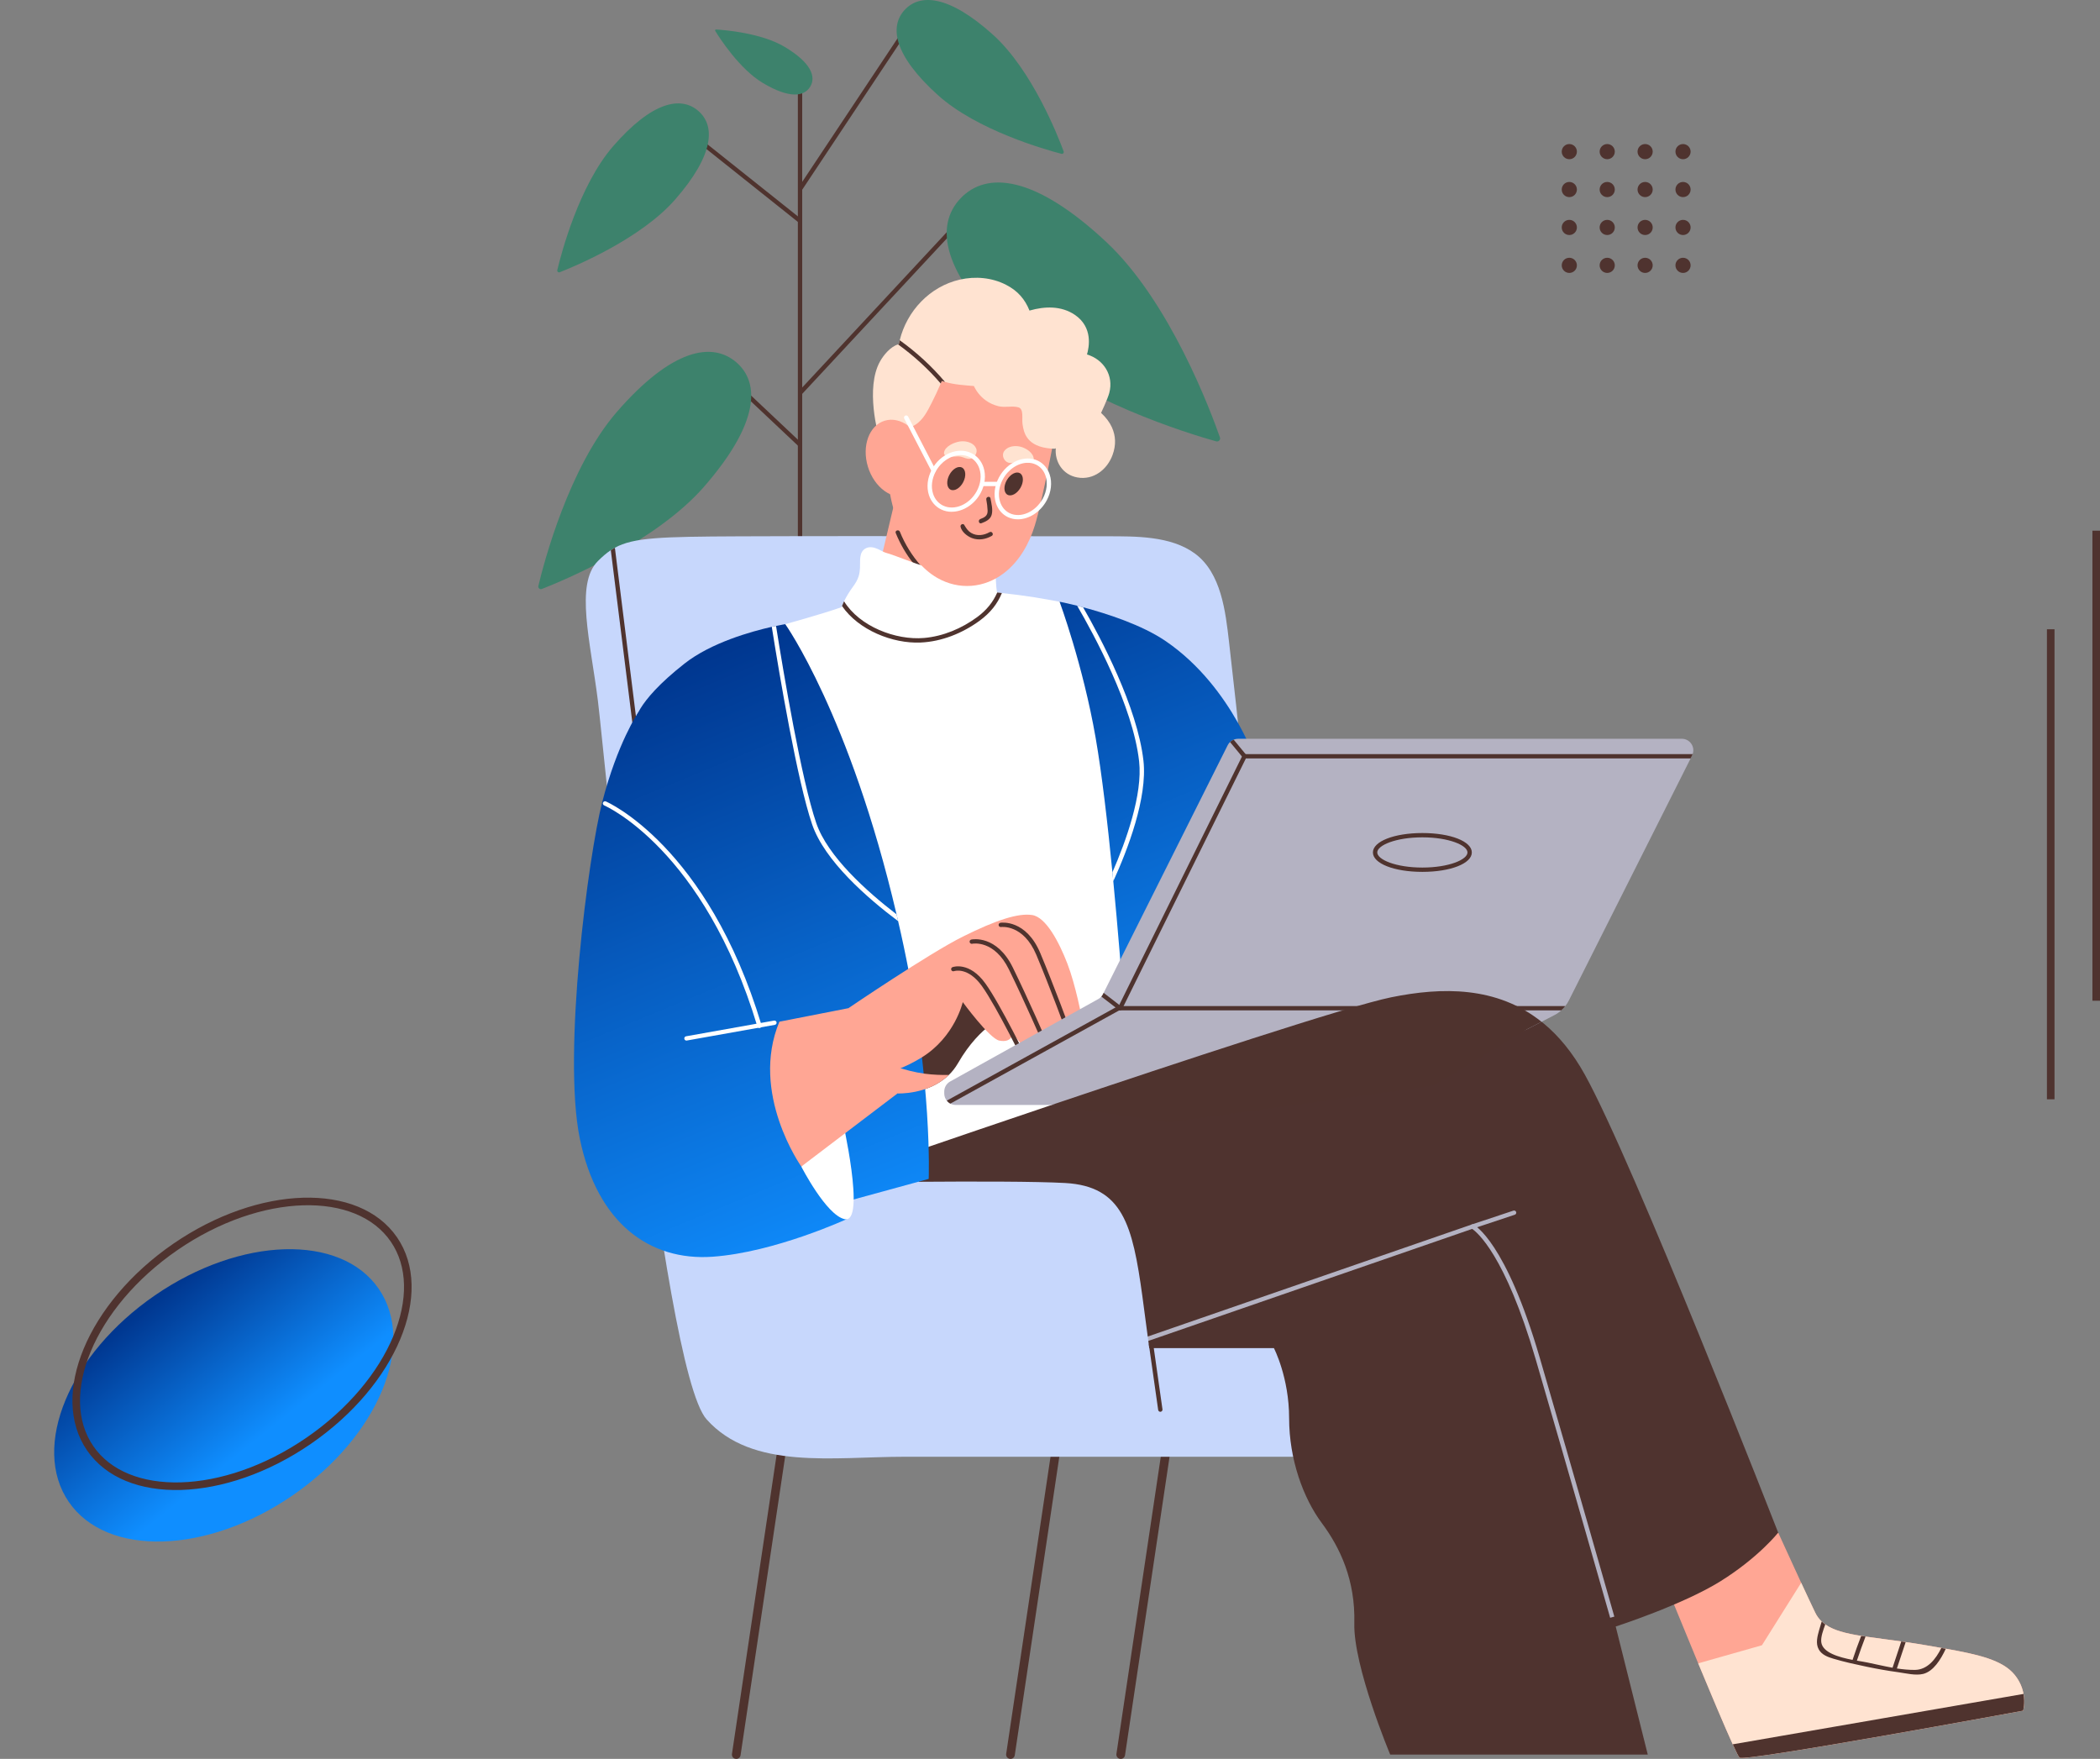 <?xml version="1.0" encoding="UTF-8"?> <svg xmlns="http://www.w3.org/2000/svg" width="277" height="232" viewBox="0 0 277 232" fill="none"><rect x="0" y="0" width="277" height="232" fill="#808080" stroke="none"/> <line x1="276.5" y1="70" x2="276.5" y2="132" stroke="#4F332F"></line> <line x1="270.5" y1="83" x2="270.5" y2="145" stroke="#4F332F"></line> <ellipse cx="29.516" cy="184.052" rx="24.808" ry="16.016" transform="rotate(-34.52 29.516 184.052)" fill="url(#paint0_linear_970_360)"></ellipse> <path d="M51.952 163.479C54.33 166.936 54.35 171.615 52.333 176.452C50.319 181.283 46.293 186.202 40.716 190.038C35.139 193.874 29.105 195.873 23.873 196.026C18.635 196.18 14.273 194.487 11.895 191.03C9.517 187.573 9.497 182.894 11.514 178.057C13.528 173.226 17.554 168.307 23.131 164.471C28.708 160.635 34.742 158.635 39.974 158.482C45.212 158.329 49.574 160.022 51.952 163.479Z" stroke="#4F332F"></path> <g clip-path="url(#clip0_970_360)"> <path d="M96.169 49.441L95.775 49.854L105.331 58.858L105.725 58.445L96.169 49.441Z" fill="#4F332E"></path> <path d="M92.889 64.175C86.518 71.49 74.33 76.568 71.474 77.688C71.214 77.792 70.946 77.56 71.011 77.289C71.718 74.323 75.022 61.616 81.393 54.3C88.643 45.977 93.942 45.057 97.117 47.783C100.292 50.51 100.137 55.851 92.889 64.172V64.175Z" fill="#3D826C"></path> <path d="M129.076 26.12L105.323 51.642L105.744 52.028L129.497 26.507L129.076 26.12Z" fill="#4F332E"></path> <path d="M145.946 31.942C154.311 39.771 159.726 54.292 160.915 57.692C161.025 58.003 160.739 58.304 160.42 58.216C156.931 57.24 142.011 52.731 133.646 44.902C124.129 35.996 123.301 29.742 126.699 26.165C130.096 22.587 136.432 23.036 145.949 31.942H145.946Z" fill="#3D826C"></path> <path d="M105.814 10.319H105.241V73.536H105.814V10.319Z" fill="#4F332E"></path> <path d="M90.225 16.571L89.867 17.015L105.348 29.351L105.706 28.907L90.225 16.571Z" fill="#4F332E"></path> <path d="M119.288 3.712L105.29 24.78L105.769 25.094L119.766 4.026L119.288 3.712Z" fill="#4F332E"></path> <path d="M89.085 26.284C84.549 31.493 75.874 35.108 73.84 35.906C73.655 35.978 73.465 35.816 73.51 35.621C74.014 33.509 76.364 24.465 80.903 19.256C86.063 13.332 89.838 12.675 92.096 14.617C94.358 16.559 94.248 20.36 89.085 26.284Z" fill="#3D826C"></path> <path d="M100.622 10.944C97.551 9.108 94.931 5.038 94.344 4.081C94.291 3.993 94.358 3.881 94.46 3.889C95.587 3.958 100.434 4.349 103.505 6.185C106.998 8.273 107.668 10.124 106.87 11.436C106.074 12.75 104.113 13.029 100.619 10.941L100.622 10.944Z" fill="#3D826C"></path> <path d="M123.714 12.545C128.845 17.179 137.893 19.738 140.007 20.288C140.2 20.339 140.368 20.153 140.301 19.967C139.548 17.929 136.124 9.228 130.994 4.594C125.156 -0.676 121.33 -0.878 119.32 1.317C117.311 3.511 117.876 7.273 123.711 12.545H123.714Z" fill="#3D826C"></path> <path d="M266.855 225.642C266.855 225.642 230.185 232.407 229.461 231.838C229.105 231.553 226.514 225.451 224.001 219.396C221.461 213.276 219.001 207.208 219.001 207.208L234.554 202.159C234.554 202.159 236.103 205.564 237.582 208.764C238.265 210.238 238.93 211.661 239.428 212.693C241.006 215.968 245.735 215.585 254.051 217.013C259.849 218.016 263.868 218.625 265.733 220.902C267.597 223.179 266.855 225.645 266.855 225.645V225.642Z" fill="#FFA694"></path> <path d="M97.117 232C97.091 232 97.061 232 97.031 231.995C96.718 231.949 96.501 231.659 96.549 231.348L102.695 190.167C102.741 189.856 103.036 189.643 103.346 189.689C103.66 189.734 103.877 190.024 103.829 190.335L97.683 231.519C97.64 231.8 97.396 232.005 97.117 232.005V232Z" fill="#4F332E"></path> <path d="M147.83 232C147.803 232 147.774 232 147.744 231.995C147.431 231.949 147.214 231.659 147.262 231.348L153.408 190.167C153.454 189.856 153.748 189.643 154.059 189.689C154.373 189.734 154.59 190.024 154.541 190.335L148.395 231.519C148.352 231.8 148.109 232.005 147.83 232.005V232Z" fill="#4F332E"></path> <path d="M133.287 232C133.26 232 133.231 232 133.201 231.995C132.888 231.949 132.671 231.659 132.719 231.348L138.865 190.167C138.911 189.856 139.203 189.643 139.516 189.689C139.83 189.734 140.047 190.024 139.999 190.335L133.852 231.519C133.81 231.8 133.566 232.005 133.287 232.005V232Z" fill="#4F332E"></path> <path d="M176.731 180.666V192.149H119.291C109.927 192.149 99.221 193.947 93.2 187.212C87.18 180.477 79.823 100.102 78.864 92.417C77.907 84.732 75.807 77.044 78.864 74.009C79.442 73.434 79.981 72.956 80.568 72.57C80.744 72.456 80.924 72.349 81.106 72.246C83.571 70.897 87.18 70.788 97.404 70.743C108.317 70.697 119.234 70.719 130.147 70.727C135.428 70.727 140.717 70.732 146.003 70.737C149.719 70.743 154.416 70.657 157.615 73.014C161.095 75.571 161.658 80.713 162.11 84.633C163.6 97.625 164.117 103.233 164.117 103.233L171.405 164.455L176.731 180.663V180.666Z" fill="#C7D7FC"></path> <path d="M84.501 99.432L83.933 99.501L80.568 72.57C80.744 72.456 80.924 72.349 81.106 72.246L84.501 99.432Z" fill="#4F332E"></path> <path d="M117.93 66.513L115.564 76.475L122.516 82.596L126.889 81.742L128.823 74.554L117.93 66.513Z" fill="#FFA694"></path> <path d="M121.493 74.642C120.32 73.315 119.376 71.809 118.699 70.136C118.562 69.798 118.013 69.968 118.152 70.309C118.747 71.775 119.532 73.118 120.494 74.334C120.812 74.483 121.147 74.576 121.493 74.639V74.642Z" fill="#4F332E"></path> <path d="M150.665 148.133C148.527 149.681 145.697 150.609 143.267 151.617C140.462 152.78 137.619 153.82 134.728 154.738C131.816 155.666 128.748 156.714 125.713 157.18C125.008 157.289 124.405 157.265 123.907 156.701C123.017 155.693 122.6 153.854 122.072 152.631L118.24 143.68C118.189 143.565 118.216 143.459 118.281 143.379C115.309 136.08 111.588 114.296 109.399 106.747C107.122 98.897 104.726 91.079 102.219 83.296C102.194 83.306 102.173 83.311 102.149 83.319C102.103 83.138 103.577 82.33 103.577 82.33C103.577 82.33 108.233 81.056 111.009 80.087C111.025 80.037 111.049 79.992 111.065 79.938C111.14 79.758 111.215 79.569 111.301 79.385C111.312 79.361 111.325 79.34 111.336 79.316C111.657 78.656 112.041 78.034 112.472 77.443C112.844 76.938 113.096 76.52 113.252 76.031C113.321 75.826 113.367 75.603 113.394 75.358C113.418 75.209 113.428 75.057 113.439 74.89C113.485 74.025 113.262 72.807 114.203 72.323C114.731 72.049 115.315 72.203 115.826 72.432C116.078 72.541 116.314 72.687 116.561 72.801C116.812 72.921 117.104 72.982 117.37 73.07C118.54 73.469 119.687 73.935 120.85 74.344C123.449 75.262 126.184 75.722 128.936 75.443C130.455 75.289 131.31 74.953 131.361 76.565C131.377 77.1 131.441 77.624 131.503 78.148C131.513 78.148 131.532 78.153 131.543 78.153C131.744 78.177 131.95 78.193 132.151 78.223C133.59 78.377 135.029 78.558 136.47 78.787C137.571 78.962 139.763 79.367 139.763 79.367C139.763 79.367 142.855 81.064 143.133 81.622C143.605 82.567 144.039 83.53 144.451 84.503C145.277 86.434 145.976 88.413 146.579 90.424C146.63 90.589 146.533 90.709 146.402 90.754C147.875 96.944 148.243 103.302 148.69 109.638C148.912 112.809 149.178 115.98 149.606 119.135C150.019 122.12 152.492 139.118 152.548 142.131C152.588 144.318 152.604 146.72 150.662 148.133H150.665Z" fill="white"></path> <path d="M120.582 151.913C120.582 151.913 174.486 133.372 183.517 131.539C192.549 129.709 202.586 130.116 209.035 141.724C215.486 153.333 234.552 202.156 234.552 202.156C234.552 202.156 231.972 205.431 226.953 208.562C221.935 211.693 213.12 214.539 213.12 214.539L217.348 231.431H183.373C183.373 231.431 178.499 219.806 178.641 214.114C178.786 208.421 176.776 204.149 174.341 200.877C171.903 197.602 170.041 192.479 170.041 187.071C170.041 181.663 168.034 177.819 168.034 177.819H146.531L122.838 166.716L120.582 151.913Z" fill="#4F332F"></path> <path d="M212.389 213.385C212.335 213.196 206.985 194.421 202.545 179.226C198.54 165.522 194.819 162.521 194.186 162.095L149.585 177.519L149.397 176.981L194.237 161.476L194.344 161.529C194.516 161.611 198.618 163.753 203.095 179.069C207.534 194.267 212.885 213.044 212.938 213.233L212.386 213.387L212.389 213.385Z" fill="#B4B2C2"></path> <path d="M118.782 54.524L119.336 53.705C119.687 53.633 120.033 53.548 120.376 53.431C121.413 53.077 120.287 50.858 121.155 50.215C121.796 49.738 124.271 48.664 125.182 48.821C125.705 48.908 126.208 49.283 126.661 49.542C128.379 50.526 130.15 50.89 132.122 50.922C133.308 50.941 134.619 52.917 135.792 53.117C135.897 53.135 135.996 53.165 136.1 53.186L139.256 56.708C139.256 56.708 137.544 65.92 136.494 69.322C135.755 71.719 134.471 74.017 132.451 75.576C129.842 77.59 126.487 77.866 123.628 76.225C121.544 75.028 119.979 72.937 119.066 70.639C118.342 68.819 116.81 64.664 117.375 62.387C117.94 60.11 118.782 54.524 118.782 54.524Z" fill="#FFA694"></path> <path d="M146.673 56.373C146.356 55.684 145.869 55.045 145.239 54.46C145.239 54.46 146.115 52.598 146.316 51.84C146.935 49.544 145.593 47.416 143.38 46.756C143.656 45.788 144.189 43.171 141.78 41.529C139.985 40.311 137.788 40.391 135.795 40.965C135.205 39.492 134.27 38.369 132.703 37.566C130.827 36.603 128.644 36.417 126.602 36.882C122.645 37.787 119.623 41.021 118.677 44.881C118.632 45.051 118.597 45.222 118.562 45.4C118.527 45.405 118.492 45.416 118.457 45.429C117.453 45.73 116.566 46.82 116.1 47.637C114.08 51.185 115.896 57.495 115.896 57.495C115.896 57.495 118.98 57.08 120.695 56.051C121.766 55.407 122.345 54.207 122.892 53.141C123.323 52.303 123.717 51.449 124.084 50.584C124.129 50.47 124.18 50.355 124.226 50.244C124.362 50.294 124.507 50.334 124.644 50.374C125.887 50.739 127.173 50.808 128.462 50.919C128.813 51.659 129.327 52.313 130.032 52.816C130.535 53.181 131.098 53.431 131.706 53.58C132.55 53.79 133.558 53.5 134.332 53.728C135.061 53.939 134.779 55.168 134.87 55.891C134.956 56.551 135.106 57.195 135.5 57.743C136.315 58.865 137.759 59.145 139.066 59.19C139.152 59.19 139.216 59.16 139.262 59.121C139.106 60.913 140.186 62.635 142.107 62.975C144.234 63.363 146.046 61.938 146.753 60.009C147.235 58.687 147.166 57.469 146.667 56.37L146.673 56.373Z" fill="#FFE3D1"></path> <path d="M121.948 59.32C122.782 62.055 121.788 64.773 119.725 65.393C117.664 66.013 115.317 64.297 114.481 61.562C113.648 58.828 114.642 56.109 116.705 55.489C118.766 54.87 121.113 56.586 121.948 59.32Z" fill="#FFA694"></path> <path d="M127.052 63.597C126.634 64.401 125.884 64.842 125.378 64.582C124.872 64.321 124.799 63.459 125.217 62.656C125.635 61.852 126.385 61.411 126.892 61.672C127.398 61.932 127.47 62.794 127.052 63.597Z" fill="#4F332E"></path> <path d="M134.603 64.348C134.147 65.13 133.378 65.537 132.882 65.252C132.389 64.97 132.357 64.103 132.813 63.321C133.268 62.539 134.037 62.132 134.533 62.416C135.026 62.698 135.058 63.566 134.603 64.348Z" fill="#4F332E"></path> <path d="M130.648 65.736C130.581 65.377 130.029 65.529 130.096 65.888C130.187 66.369 130.251 66.853 130.27 67.343C130.297 68.019 129.895 68.239 129.306 68.466C128.965 68.596 129.113 69.147 129.458 69.013C130.013 68.803 130.621 68.537 130.801 67.918C130.994 67.263 130.771 66.391 130.648 65.734V65.736Z" fill="#4F332E"></path> <path d="M130.527 70.192C129.78 70.62 128.874 70.748 128.105 70.296C127.703 70.059 127.486 69.729 127.251 69.346C127.165 69.205 127.13 69.085 126.924 69.136C126.766 69.173 126.667 69.325 126.701 69.482C126.854 70.163 127.583 70.734 128.207 70.974C129.078 71.306 130.024 71.139 130.817 70.687C131.136 70.503 130.849 70.011 130.527 70.195V70.192Z" fill="#4F332E"></path> <path d="M128.443 58.703C127.971 58.264 127.205 58.142 126.589 58.235C125.866 58.346 124.628 58.87 124.523 59.698C124.451 60.264 125.343 60.233 125.697 60.233C126.069 60.233 126.401 60.155 126.768 60.243C127.162 60.339 127.532 60.565 127.95 60.509C128.569 60.427 129.014 59.671 128.74 59.105C128.665 58.948 128.564 58.815 128.44 58.7L128.443 58.703Z" fill="#FFE3D1"></path> <path d="M132.427 59.551C132.089 60.084 132.44 60.884 133.046 61.038C133.456 61.142 133.85 60.959 134.252 60.911C134.627 60.866 134.948 60.983 135.318 61.025C135.672 61.065 136.36 61.156 136.357 60.586C136.352 59.751 135.374 59.131 134.67 58.937C134.069 58.772 133.292 58.804 132.773 59.184C132.639 59.283 132.521 59.403 132.427 59.551Z" fill="#FFE3D1"></path> <path d="M124.646 50.377C124.51 50.337 124.365 50.297 124.229 50.246C124.183 50.361 124.132 50.475 124.087 50.587C122.423 48.656 120.537 46.927 118.46 45.429C118.495 45.418 118.53 45.405 118.565 45.4C118.599 45.224 118.634 45.051 118.68 44.881C120.893 46.464 122.9 48.307 124.649 50.374L124.646 50.377Z" fill="#4F332E"></path> <path d="M125.531 67.508C125.054 67.508 124.585 67.409 124.148 67.199C123.385 66.832 122.814 66.167 122.535 65.321C122.187 64.263 122.326 63.026 122.916 61.924C124.011 59.881 126.345 58.913 128.116 59.762C128.88 60.129 129.45 60.794 129.729 61.64C130.077 62.698 129.938 63.935 129.349 65.034C128.521 66.574 126.991 67.502 125.531 67.502V67.508ZM126.728 60.025C125.477 60.025 124.148 60.847 123.425 62.196C122.908 63.159 122.782 64.233 123.082 65.146C123.31 65.843 123.778 66.391 124.4 66.689C125.898 67.407 127.891 66.547 128.845 64.771C129.362 63.808 129.488 62.733 129.188 61.821C128.96 61.124 128.491 60.576 127.87 60.278C127.511 60.105 127.125 60.025 126.728 60.025Z" fill="white"></path> <path d="M134.262 68.5C133.804 68.5 133.351 68.404 132.933 68.205C132.199 67.851 131.645 67.207 131.377 66.385C131.028 65.324 131.17 64.079 131.771 62.964C132.866 60.924 135.168 59.937 136.901 60.77C137.635 61.124 138.19 61.77 138.458 62.589C138.806 63.648 138.664 64.896 138.064 66.01C137.231 67.558 135.706 68.5 134.26 68.5H134.262ZM135.564 61.041C134.329 61.041 133.006 61.871 132.277 63.233C131.752 64.212 131.623 65.297 131.923 66.21C132.148 66.891 132.585 67.404 133.185 67.694C134.643 68.394 136.607 67.519 137.56 65.744C138.086 64.765 138.214 63.68 137.914 62.767C137.689 62.087 137.252 61.573 136.652 61.283C136.312 61.118 135.942 61.041 135.564 61.041Z" fill="white"></path> <path d="M131.738 63.55H129.509V64.119H131.738V63.55Z" fill="white"></path> <path d="M123.146 62.347C123.042 62.347 122.942 62.291 122.892 62.193L119.275 55.21C119.202 55.069 119.259 54.899 119.398 54.827C119.54 54.755 119.711 54.811 119.784 54.95L123.401 61.932C123.473 62.073 123.417 62.243 123.277 62.315C123.235 62.337 123.192 62.347 123.146 62.347Z" fill="white"></path> <path d="M132.767 133.978C132.767 133.978 129.373 135.021 126.361 140.24C126.01 140.844 125.603 141.355 125.158 141.788C122.458 144.424 118.385 144.225 118.385 144.225L114.548 142.089L111.904 140.62L116.137 137.96L122.83 132.978C122.83 132.978 126.648 128.948 126.999 128.663C127.35 128.379 132.767 133.976 132.767 133.976V133.978Z" fill="#4F332E"></path> <path d="M107.392 156.041C107.392 156.041 132.909 155.613 140.508 156.041C148.106 156.469 149.395 161.593 150.686 170.985C151.978 180.381 152.559 185.93 152.559 185.93L123.878 183.937L109.469 165.115L107.39 156.041H107.392Z" fill="#C7D7FC"></path> <path d="M171.405 126.224L148.821 140.953C148.821 140.953 148.052 128.711 146.849 116.238C146.815 115.844 146.774 115.453 146.734 115.06C146.096 108.529 145.341 102.044 144.521 97.325C142.847 87.693 139.763 79.367 139.763 79.367C139.763 79.367 140.674 79.542 142.086 79.896C142.332 79.96 142.589 80.026 142.865 80.101C145.938 80.92 150.624 82.412 153.794 84.588C162.729 90.709 166.025 101.384 166.025 101.384L171.405 126.224Z" fill="url(#paint1_linear_970_360)"></path> <path d="M122.5 155.5L92.627 163.681L83.692 95.452C83.692 95.452 83.555 92.821 90.285 87.533C93.8 84.766 99.076 83.298 101.801 82.681C102.001 82.636 102.192 82.596 102.363 82.561C103.127 82.402 103.58 82.327 103.58 82.327C103.58 82.327 112.089 94.29 118.259 120.603C118.334 120.899 118.404 121.196 118.465 121.497C118.717 122.566 118.958 123.654 119.194 124.772C123.02 142.751 122.5 155.5 122.5 155.5Z" fill="url(#paint2_linear_970_360)"></path> <path d="M92.34 136.92L102.805 134.763C102.805 134.763 108.922 140.113 110.331 146.148C111.824 152.53 111.727 160.784 111.727 160.784C111.727 160.784 102.184 165.197 93.964 165.766C85.744 166.336 78.767 161.401 76.474 150.157C74.18 138.913 77.618 112.841 79.437 105.795C81.444 98.014 84.166 94.002 84.166 94.002L94.971 102.095L99.89 114.701L92.34 136.918V136.92Z" fill="url(#paint3_linear_970_360)"></path> <path d="M111.907 132.983C111.907 132.983 122.519 125.772 126.996 123.543C131.473 121.314 134.343 120.412 136.156 120.696C137.973 120.981 139.693 124.256 140.792 127.102C141.89 129.948 142.702 134.266 142.702 134.266L134.817 137.825L133.574 136.354C133.574 136.354 133.477 137.588 131.805 137.255C130.525 137 126.993 132.18 126.993 132.18C126.993 132.18 125.959 136.785 121.563 139.487C117.166 142.193 114.744 141.573 114.554 141.573C114.364 141.573 111.901 132.986 111.901 132.986L111.907 132.983Z" fill="#FFA694"></path> <path d="M135.538 140.764C135.43 140.764 135.329 140.706 135.28 140.602C135.243 140.525 131.492 132.818 129.523 130.071C127.679 127.501 125.911 128.073 125.839 128.099C125.689 128.15 125.525 128.073 125.474 127.927C125.421 127.78 125.498 127.618 125.646 127.565C125.737 127.533 127.883 126.799 129.992 129.741C131.99 132.528 135.645 140.035 135.797 140.354C135.867 140.495 135.806 140.666 135.664 140.735C135.623 140.753 135.58 140.764 135.54 140.764H135.538Z" fill="#4F332E"></path> <path d="M137.785 137.726C137.676 137.726 137.568 137.662 137.523 137.553C137.499 137.498 135.112 132.007 133.083 127.873C131.16 123.95 128.357 124.46 128.239 124.484C128.087 124.519 127.934 124.418 127.902 124.264C127.87 124.109 127.969 123.96 128.124 123.928C128.261 123.899 131.473 123.287 133.6 127.626C135.634 131.773 138.027 137.277 138.051 137.33C138.112 137.474 138.045 137.641 137.901 137.705C137.863 137.721 137.826 137.729 137.788 137.729L137.785 137.726Z" fill="#4F332E"></path> <path d="M140.832 136.042C140.714 136.042 140.604 135.971 140.561 135.856C140.54 135.8 138.477 130.182 136.692 125.937C134.988 121.888 132.081 122.271 132.052 122.276C131.894 122.3 131.749 122.191 131.725 122.037C131.701 121.883 131.811 121.736 131.966 121.713C132.103 121.691 135.347 121.263 137.22 125.719C139.01 129.975 141.078 135.606 141.1 135.662C141.153 135.811 141.078 135.973 140.928 136.026C140.896 136.037 140.861 136.042 140.829 136.042H140.832Z" fill="#4F332E"></path> <path d="M105.694 153.87C105.694 153.87 108.968 160.263 111.406 160.808C114.294 161.454 111.047 147.359 111.047 147.359L105.694 153.87Z" fill="white"></path> <path d="M132.154 78.223C131.575 79.63 130.656 80.824 129.188 81.894C126.951 83.522 124.215 84.631 121.429 84.751C117.731 84.915 113.241 83.104 111.065 79.933C111.14 79.752 111.215 79.563 111.301 79.38C111.312 79.356 111.325 79.335 111.336 79.311C113.383 82.641 118.155 84.469 121.882 84.149C124.4 83.934 126.849 82.897 128.872 81.412C130.163 80.468 130.999 79.391 131.543 78.151C131.744 78.175 131.95 78.191 132.151 78.22L132.154 78.223Z" fill="#4F332E"></path> <path d="M102.805 134.763L111.909 132.981L118.385 144.225L105.696 153.868C105.696 153.868 98.864 144.228 102.805 134.76V134.763Z" fill="#FFA694"></path> <path d="M125.158 141.791C122.458 144.427 118.385 144.228 118.385 144.228L114.548 142.091L117.043 140.24C117.043 140.24 119.125 141.238 122.015 141.629C123.076 141.77 124.178 141.804 125.158 141.788V141.791Z" fill="#FFA694"></path> <path d="M90.548 137.253C90.411 137.253 90.29 137.157 90.266 137.019C90.24 136.864 90.341 136.715 90.497 136.689L102.101 134.619C102.256 134.59 102.406 134.694 102.433 134.848C102.46 135.002 102.358 135.151 102.202 135.178L90.599 137.247C90.583 137.25 90.564 137.253 90.548 137.253Z" fill="white"></path> <path d="M100.177 135.593C100.054 135.593 99.939 135.513 99.901 135.391C92.86 112.001 79.823 106.289 79.692 106.233C79.547 106.172 79.477 106.005 79.539 105.861C79.6 105.717 79.769 105.648 79.914 105.709C80.048 105.765 93.326 111.556 100.45 135.228C100.496 135.38 100.41 135.537 100.257 135.582C100.231 135.59 100.204 135.596 100.174 135.596L100.177 135.593Z" fill="white"></path> <path d="M118.465 121.5C114.447 118.489 108.769 113.562 107.122 108.734C105.166 103.017 102.816 89.052 101.801 82.681C102.002 82.636 102.192 82.596 102.363 82.561C103.373 88.903 105.718 102.863 107.663 108.55C109.171 112.969 114.342 117.592 118.259 120.603C118.334 120.899 118.404 121.196 118.465 121.497V121.5Z" fill="white"></path> <path d="M146.849 116.238C146.815 115.844 146.774 115.453 146.734 115.06C148.535 110.926 150.742 104.784 150.255 100.421C149.44 93.127 144.25 83.62 142.083 79.896C142.329 79.96 142.587 80.026 142.863 80.101C145.191 84.149 150.03 93.263 150.828 100.352C151.372 105.249 148.73 112.11 146.849 116.235V116.238Z" fill="white"></path> <path d="M266.855 225.642C266.855 225.642 230.185 232.407 229.461 231.838C229.351 231.753 229.024 231.104 228.556 230.079C227.511 227.784 225.74 223.583 224.004 219.399L232.406 217.013L237.585 208.764C238.268 210.238 238.932 211.661 239.431 212.693C239.653 213.161 239.94 213.547 240.296 213.877C240.441 214.018 240.599 214.151 240.768 214.265C241.863 215.045 243.433 215.444 245.504 215.779C245.687 215.808 245.882 215.835 246.078 215.864C247.442 216.069 249.014 216.258 250.791 216.508C250.981 216.537 251.174 216.558 251.369 216.593C252.219 216.712 253.113 216.848 254.054 217.013C254.753 217.133 255.426 217.247 256.071 217.367C256.272 217.396 256.473 217.436 256.669 217.471C261.068 218.25 264.163 218.984 265.735 220.905C266.445 221.769 266.772 222.663 266.912 223.437C267.147 224.701 266.861 225.645 266.861 225.645L266.855 225.642Z" fill="#FFE3D1"></path> <path d="M266.855 225.642C266.855 225.642 230.185 232.407 229.461 231.838C229.351 231.753 229.024 231.104 228.556 230.079L266.906 223.434C267.142 224.698 266.855 225.642 266.855 225.642Z" fill="#4F332E"></path> <path d="M256.663 217.468C255.986 218.926 255.005 220.463 253.676 220.793C252.671 221.038 251.404 220.708 250.407 220.572C248.99 220.378 247.586 220.128 246.193 219.838C244.73 219.529 243.262 219.213 241.834 218.785C241.094 218.569 240.285 218.266 239.897 217.55C239.46 216.76 239.731 215.813 239.953 215.005C240.058 214.63 240.17 214.252 240.291 213.877C240.435 214.018 240.593 214.151 240.762 214.265C240.505 214.994 240.149 215.898 240.234 216.606C240.406 217.989 242.552 218.593 244.363 218.942C244.714 217.878 245.092 216.824 245.499 215.781C245.681 215.811 245.877 215.837 246.072 215.867C245.671 216.915 245.287 217.973 244.931 219.043C245.494 219.138 245.992 219.218 246.343 219.293C247.399 219.508 248.516 219.777 249.636 219.976C250.019 218.822 250.41 217.665 250.788 216.51C250.978 216.54 251.171 216.561 251.367 216.595C250.975 217.758 250.592 218.912 250.209 220.075C251.024 220.194 251.833 220.274 252.612 220.264C254.247 220.229 255.332 218.851 256.071 217.372C256.272 217.401 256.473 217.441 256.669 217.476L256.663 217.468Z" fill="#4F332E"></path> <path d="M194.221 162.066C194.101 162.066 193.988 161.992 193.948 161.872C193.897 161.723 193.977 161.561 194.13 161.513L199.625 159.685C199.775 159.635 199.939 159.715 199.989 159.866C200.04 160.015 199.957 160.177 199.807 160.225L194.312 162.053C194.283 162.063 194.251 162.069 194.221 162.069V162.066Z" fill="#B4B2C2"></path> <path d="M223.272 99.466C223.256 99.522 223.232 99.581 223.202 99.631L223.001 100.035L206.934 131.975C206.803 132.231 206.647 132.475 206.471 132.699C206.315 132.904 206.138 133.098 205.943 133.268C205.667 133.518 205.359 133.734 205.018 133.906L203.333 134.776L201.436 135.755L189.216 140.833C189.061 140.913 188.895 140.964 188.723 140.988L154.375 145.731C154.306 145.741 154.239 145.746 154.169 145.746H126.069C125.812 145.746 125.571 145.683 125.359 145.571C125.177 145.475 125.016 145.337 124.888 145.177C124.676 144.922 124.55 144.592 124.55 144.233V143.978C124.55 143.432 124.847 142.924 125.324 142.655L144.877 131.77C145.027 131.685 145.164 131.576 145.274 131.446C145.365 131.35 145.44 131.241 145.496 131.121L145.577 130.956L161.942 98.288C162.022 98.128 162.124 97.993 162.244 97.878C162.381 97.743 162.542 97.633 162.721 97.564H162.727C162.909 97.484 163.099 97.445 163.305 97.445H221.836C222.902 97.445 223.62 98.503 223.269 99.466H223.272Z" fill="#B4B2C2"></path> <path d="M187.617 115.001C183.898 115.001 181.093 113.9 181.093 112.439C181.093 110.979 183.898 109.878 187.617 109.878C191.336 109.878 194.141 110.979 194.141 112.439C194.141 113.9 191.336 115.001 187.617 115.001ZM187.617 110.447C184.11 110.447 181.666 111.498 181.666 112.439C181.666 113.381 184.11 114.432 187.617 114.432C191.124 114.432 193.567 113.381 193.567 112.439C193.567 111.498 191.124 110.447 187.617 110.447Z" fill="#4F332E"></path> <path d="M206.471 132.699C206.315 132.904 206.138 133.098 205.943 133.268H147.733C147.709 133.268 147.683 133.263 147.658 133.257C147.658 133.257 147.655 133.256 147.648 133.252C147.618 133.247 147.583 133.228 147.562 133.207L147.538 133.191L147.533 133.186C147.482 133.14 147.447 133.066 147.447 132.986C147.447 132.826 147.578 132.701 147.733 132.701H206.471V132.699Z" fill="#4F332E"></path> <path d="M223.272 99.466C223.256 99.522 223.232 99.581 223.202 99.631L223.001 100.035H164.339L148.208 132.699L148.036 133.047L148.007 133.063L147.656 133.252V133.257L125.354 145.571C125.172 145.475 125.011 145.337 124.882 145.177L147.144 132.885L147.597 132.635L147.637 132.55L163.82 99.791L163.98 99.466H223.269H223.272Z" fill="#4F332E"></path> <path d="M164.345 99.966C164.289 100.012 164.224 100.035 164.163 100.035C164.082 100.035 163.996 99.996 163.94 99.926L163.825 99.791L162.247 97.878C162.384 97.743 162.544 97.633 162.724 97.564H162.729L164.299 99.466L164.385 99.57C164.481 99.69 164.465 99.871 164.345 99.969V99.966Z" fill="#4F332E"></path> <path d="M148.009 133.063C148.004 133.098 147.985 133.132 147.964 133.159C147.908 133.228 147.822 133.268 147.733 133.268C147.709 133.268 147.683 133.263 147.658 133.257V133.252C147.658 133.252 147.648 133.257 147.648 133.252C147.618 133.247 147.583 133.228 147.562 133.207L147.533 133.183L147.149 132.888L145.274 131.448C145.365 131.353 145.44 131.244 145.496 131.124L145.577 130.959L147.64 132.552L147.83 132.701L147.91 132.765C148.007 132.834 148.042 132.959 148.007 133.066L148.009 133.063Z" fill="#4F332E"></path> <path d="M203.333 134.776L201.436 135.755L189.216 143.113C189.061 143.193 188.895 143.243 188.723 143.267L154.375 148.01C154.306 148.021 154.239 148.026 154.169 148.026L138.704 145.746C155.249 140.174 177.939 132.669 183.517 131.542C190.191 130.188 197.417 130.055 203.336 134.776H203.333Z" fill="#4F332E"></path> <path d="M153.052 186.217C152.912 186.217 152.789 186.113 152.768 185.972L151.549 177.386C151.527 177.229 151.637 177.085 151.793 177.064C151.945 177.04 152.093 177.149 152.117 177.306L153.336 185.893C153.357 186.05 153.247 186.193 153.092 186.214C153.079 186.214 153.065 186.217 153.052 186.217Z" fill="#4F332E"></path> <circle cx="207" cy="20" r="1" fill="#4F332F"></circle> <circle cx="207" cy="25" r="1" fill="#4F332F"></circle> <circle cx="207" cy="30" r="1" fill="#4F332F"></circle> <circle cx="207" cy="35" r="1" fill="#4F332F"></circle> <circle cx="212" cy="20" r="1" fill="#4F332F"></circle> <circle cx="212" cy="25" r="1" fill="#4F332F"></circle> <circle cx="212" cy="30" r="1" fill="#4F332F"></circle> <circle cx="212" cy="35" r="1" fill="#4F332F"></circle> <circle cx="217" cy="20" r="1" fill="#4F332F"></circle> <circle cx="217" cy="25" r="1" fill="#4F332F"></circle> <circle cx="217" cy="30" r="1" fill="#4F332F"></circle> <circle cx="217" cy="35" r="1" fill="#4F332F"></circle> <circle cx="222" cy="20" r="1" fill="#4F332F"></circle> <circle cx="222" cy="25" r="1" fill="#4F332F"></circle> <circle cx="222" cy="30" r="1" fill="#4F332F"></circle> <circle cx="222" cy="35" r="1" fill="#4F332F"></circle> </g> <defs> <linearGradient id="paint0_linear_970_360" x1="22.814" y1="169.063" x2="24.479" y2="191.725" gradientUnits="userSpaceOnUse"> <stop stop-color="#003790"></stop> <stop offset="1" stop-color="#0F8EFF"></stop> </linearGradient> <linearGradient id="paint1_linear_970_360" x1="90.5" y1="88" x2="121.5" y2="163" gradientUnits="userSpaceOnUse"> <stop stop-color="#003790"></stop> <stop offset="1" stop-color="#0F8EFF"></stop> </linearGradient> <linearGradient id="paint2_linear_970_360" x1="90.5" y1="88" x2="121.5" y2="163" gradientUnits="userSpaceOnUse"> <stop stop-color="#003790"></stop> <stop offset="1" stop-color="#0F8EFF"></stop> </linearGradient> <linearGradient id="paint3_linear_970_360" x1="90.5" y1="88" x2="121.5" y2="163" gradientUnits="userSpaceOnUse"> <stop stop-color="#003790"></stop> <stop offset="1" stop-color="#0F8EFF"></stop> </linearGradient> <clipPath id="clip0_970_360"> <rect width="196" height="232" fill="white" transform="translate(71)"></rect> </clipPath> </defs> </svg> 